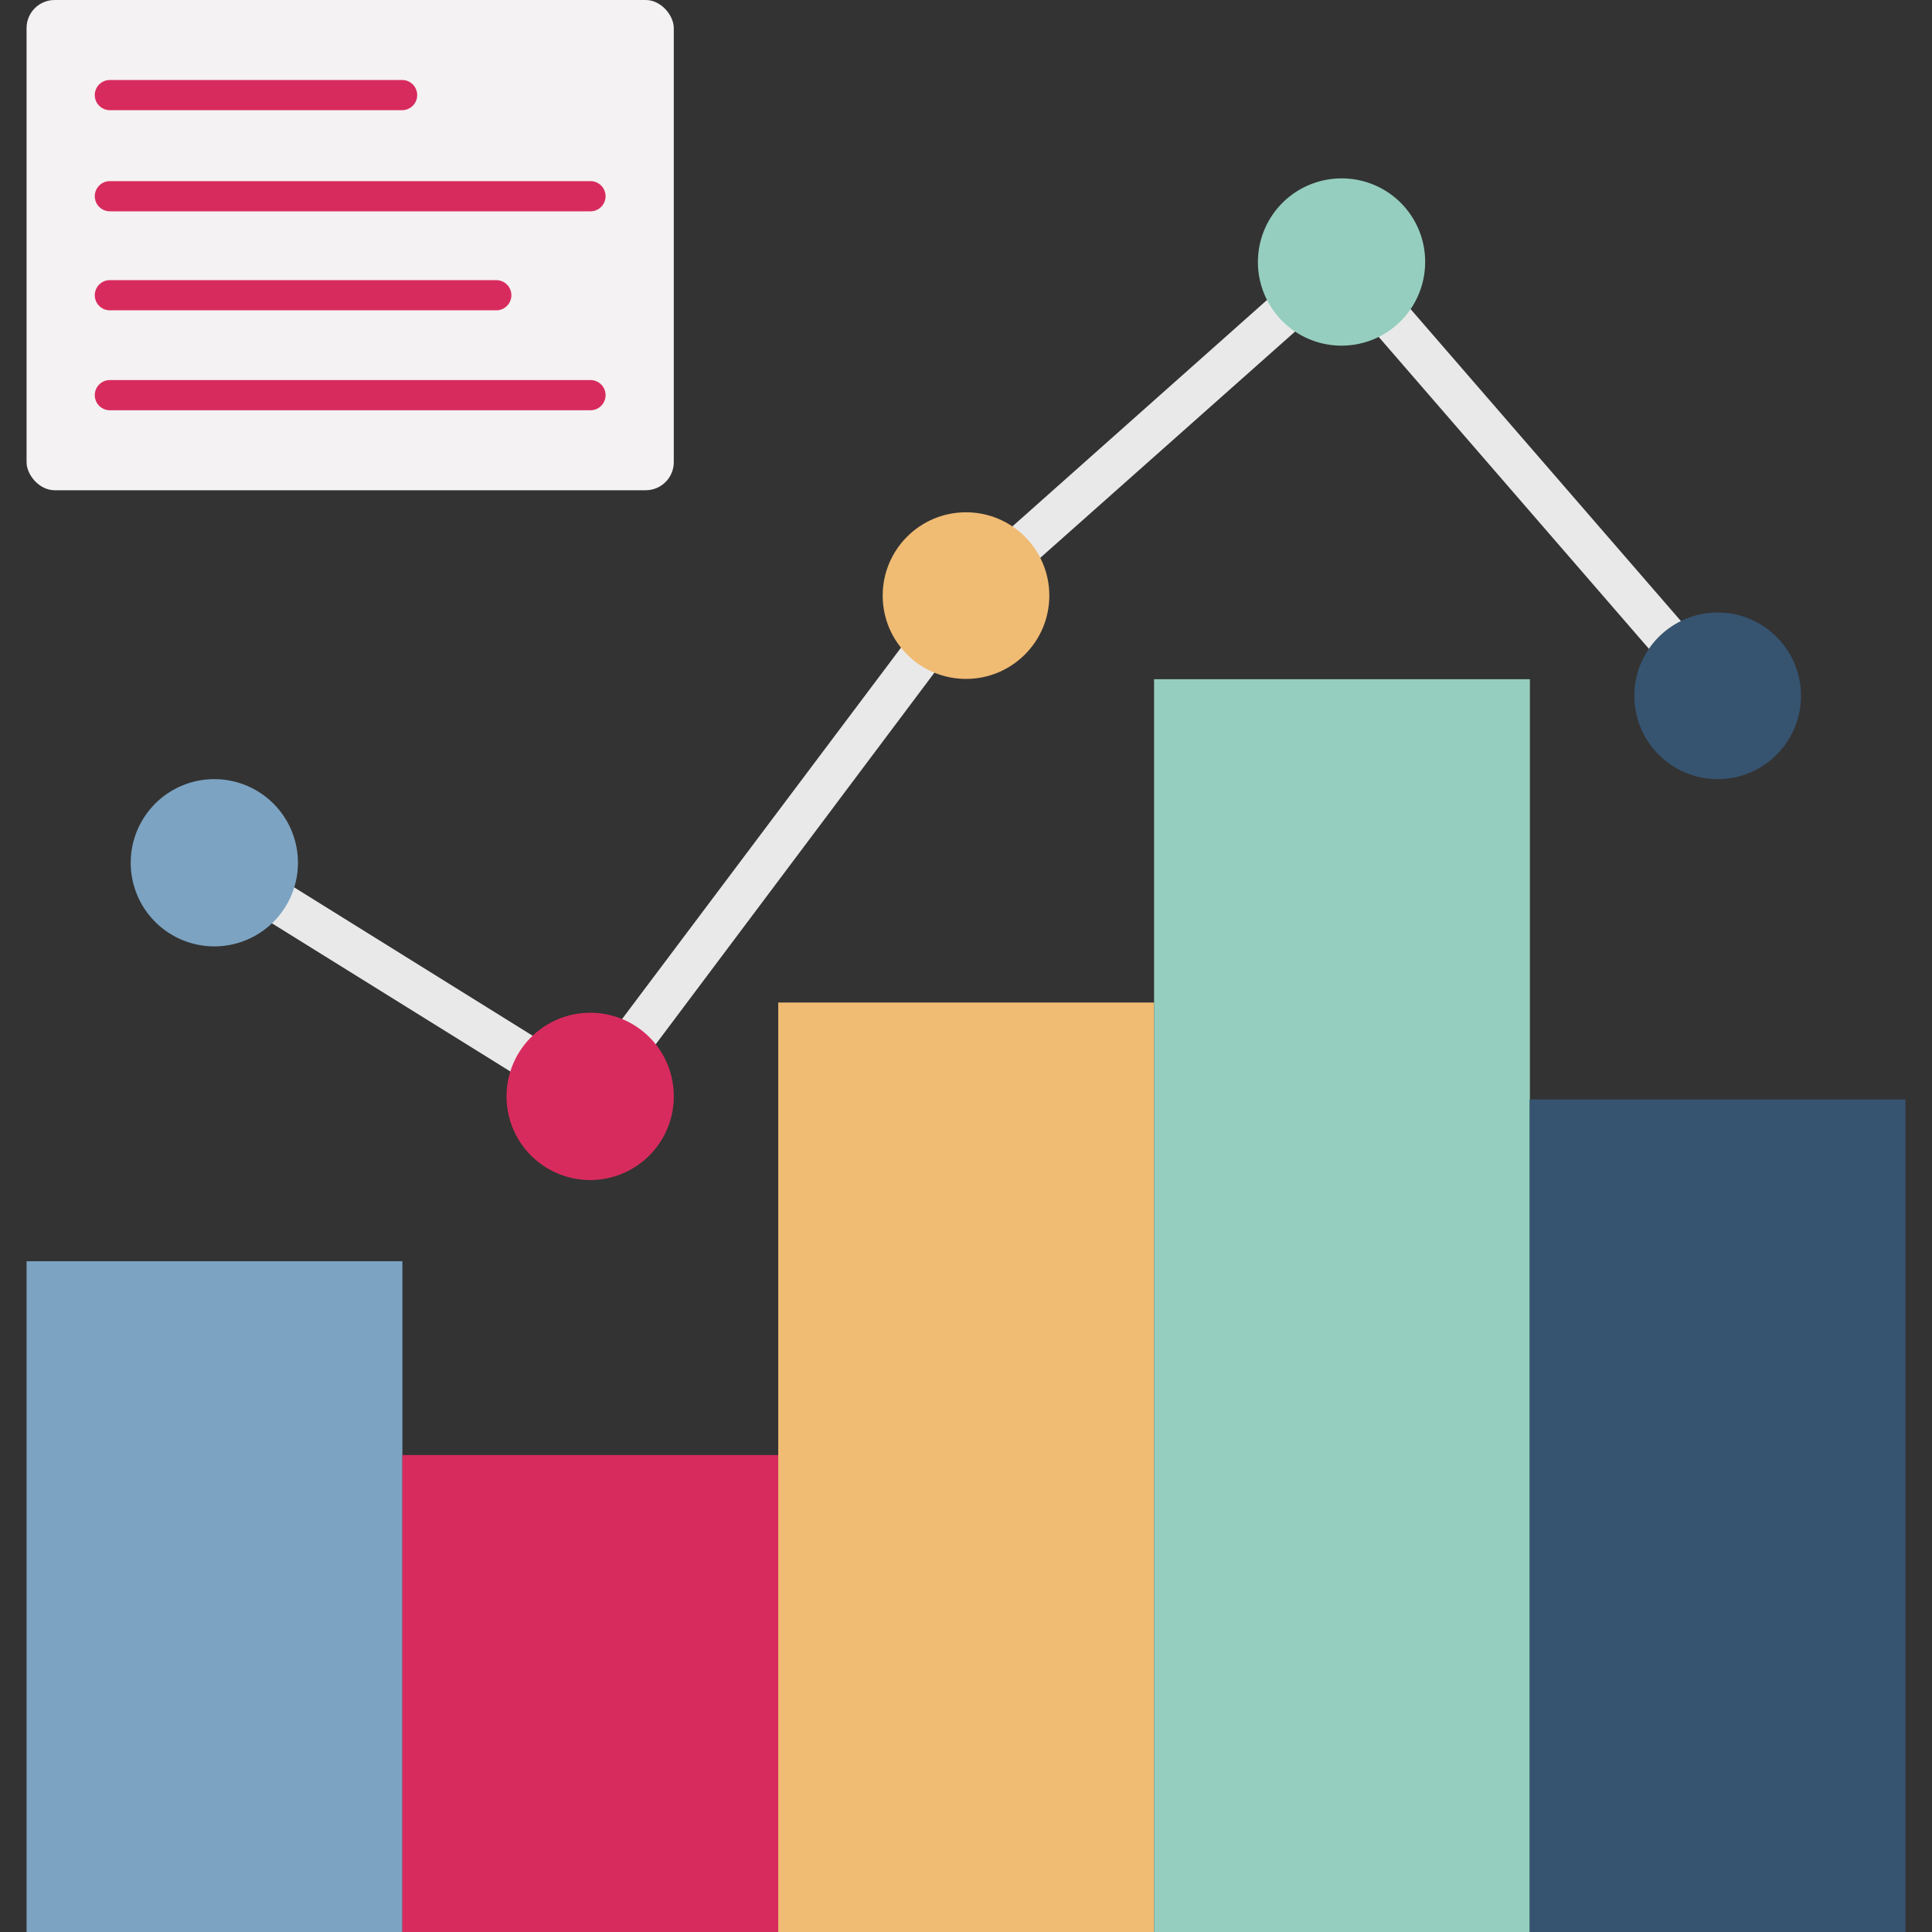 <svg viewBox="0 0 64 64" xmlns="http://www.w3.org/2000/svg" data-name="Layer 1"><rect x="0" y="0" width="64" height="64" fill="#333333" stroke="none"/><rect fill="#f4f2f2" height="16.24" rx=".93" width="21.44" x=".88"/><path d="M3.64 3.65h9.68a.5.5 0 0 0 0-1H3.64a.5.5 0 0 0 0 1zm0 3.35h15.92a.5.5 0 0 0 .5-.5.5.5 0 0 0-.5-.5H3.64a.5.5 0 0 0-.5.5.5.5 0 0 0 .5.5zm0 3.28h12.8a.5.5 0 0 0 .5-.5.5.5 0 0 0-.5-.5H3.64a.5.5 0 0 0-.5.5.5.5 0 0 0 .5.5zm15.92 2.31H3.64a.5.5 0 0 0-.5.5.5.5 0 0 0 .5.5h15.92a.5.5 0 0 0 .5-.5.5.5 0 0 0-.5-.5z" fill="#d82b5d"/><path d="M.88 41.78h12.45V64H.88z" fill="#7ca3c2"/><path d="M13.33 48.2h12.45V64H13.33z" fill="#d82b5d"/><path d="M25.78 33.21h12.45V64H25.78z" fill="#f0bb73"/><path d="M38.23 22.5h12.45V64H38.23z" fill="#95cebe"/><path d="M50.67 36.42h12.45V64H50.67z" fill="#365470"/><path d="m44.51 7.68-13 11.56-12.13 16.15-12.07-7.51-.74 1.19 13.16 8.18L32.5 20.22 44.38 9.67 56.5 23.66l1.06-.92z" fill="#e9e9e9"/><path d="M9.87 28.58a2.77 2.77 0 1 1-2.76-2.77 2.77 2.77 0 0 1 2.76 2.77z" fill="#7ca3c2"/><path d="M22.32 36.32a2.77 2.77 0 1 1-2.77-2.77 2.76 2.76 0 0 1 2.77 2.77z" fill="#d82b5d"/><circle cx="32" cy="19.73" fill="#f0bb73" r="2.76"/><path d="M47.21 8.67a2.77 2.77 0 1 1-2.76-2.76 2.76 2.76 0 0 1 2.76 2.76z" fill="#95cebe"/><circle cx="56.9" cy="23.05" fill="#365470" r="2.76"/></svg>